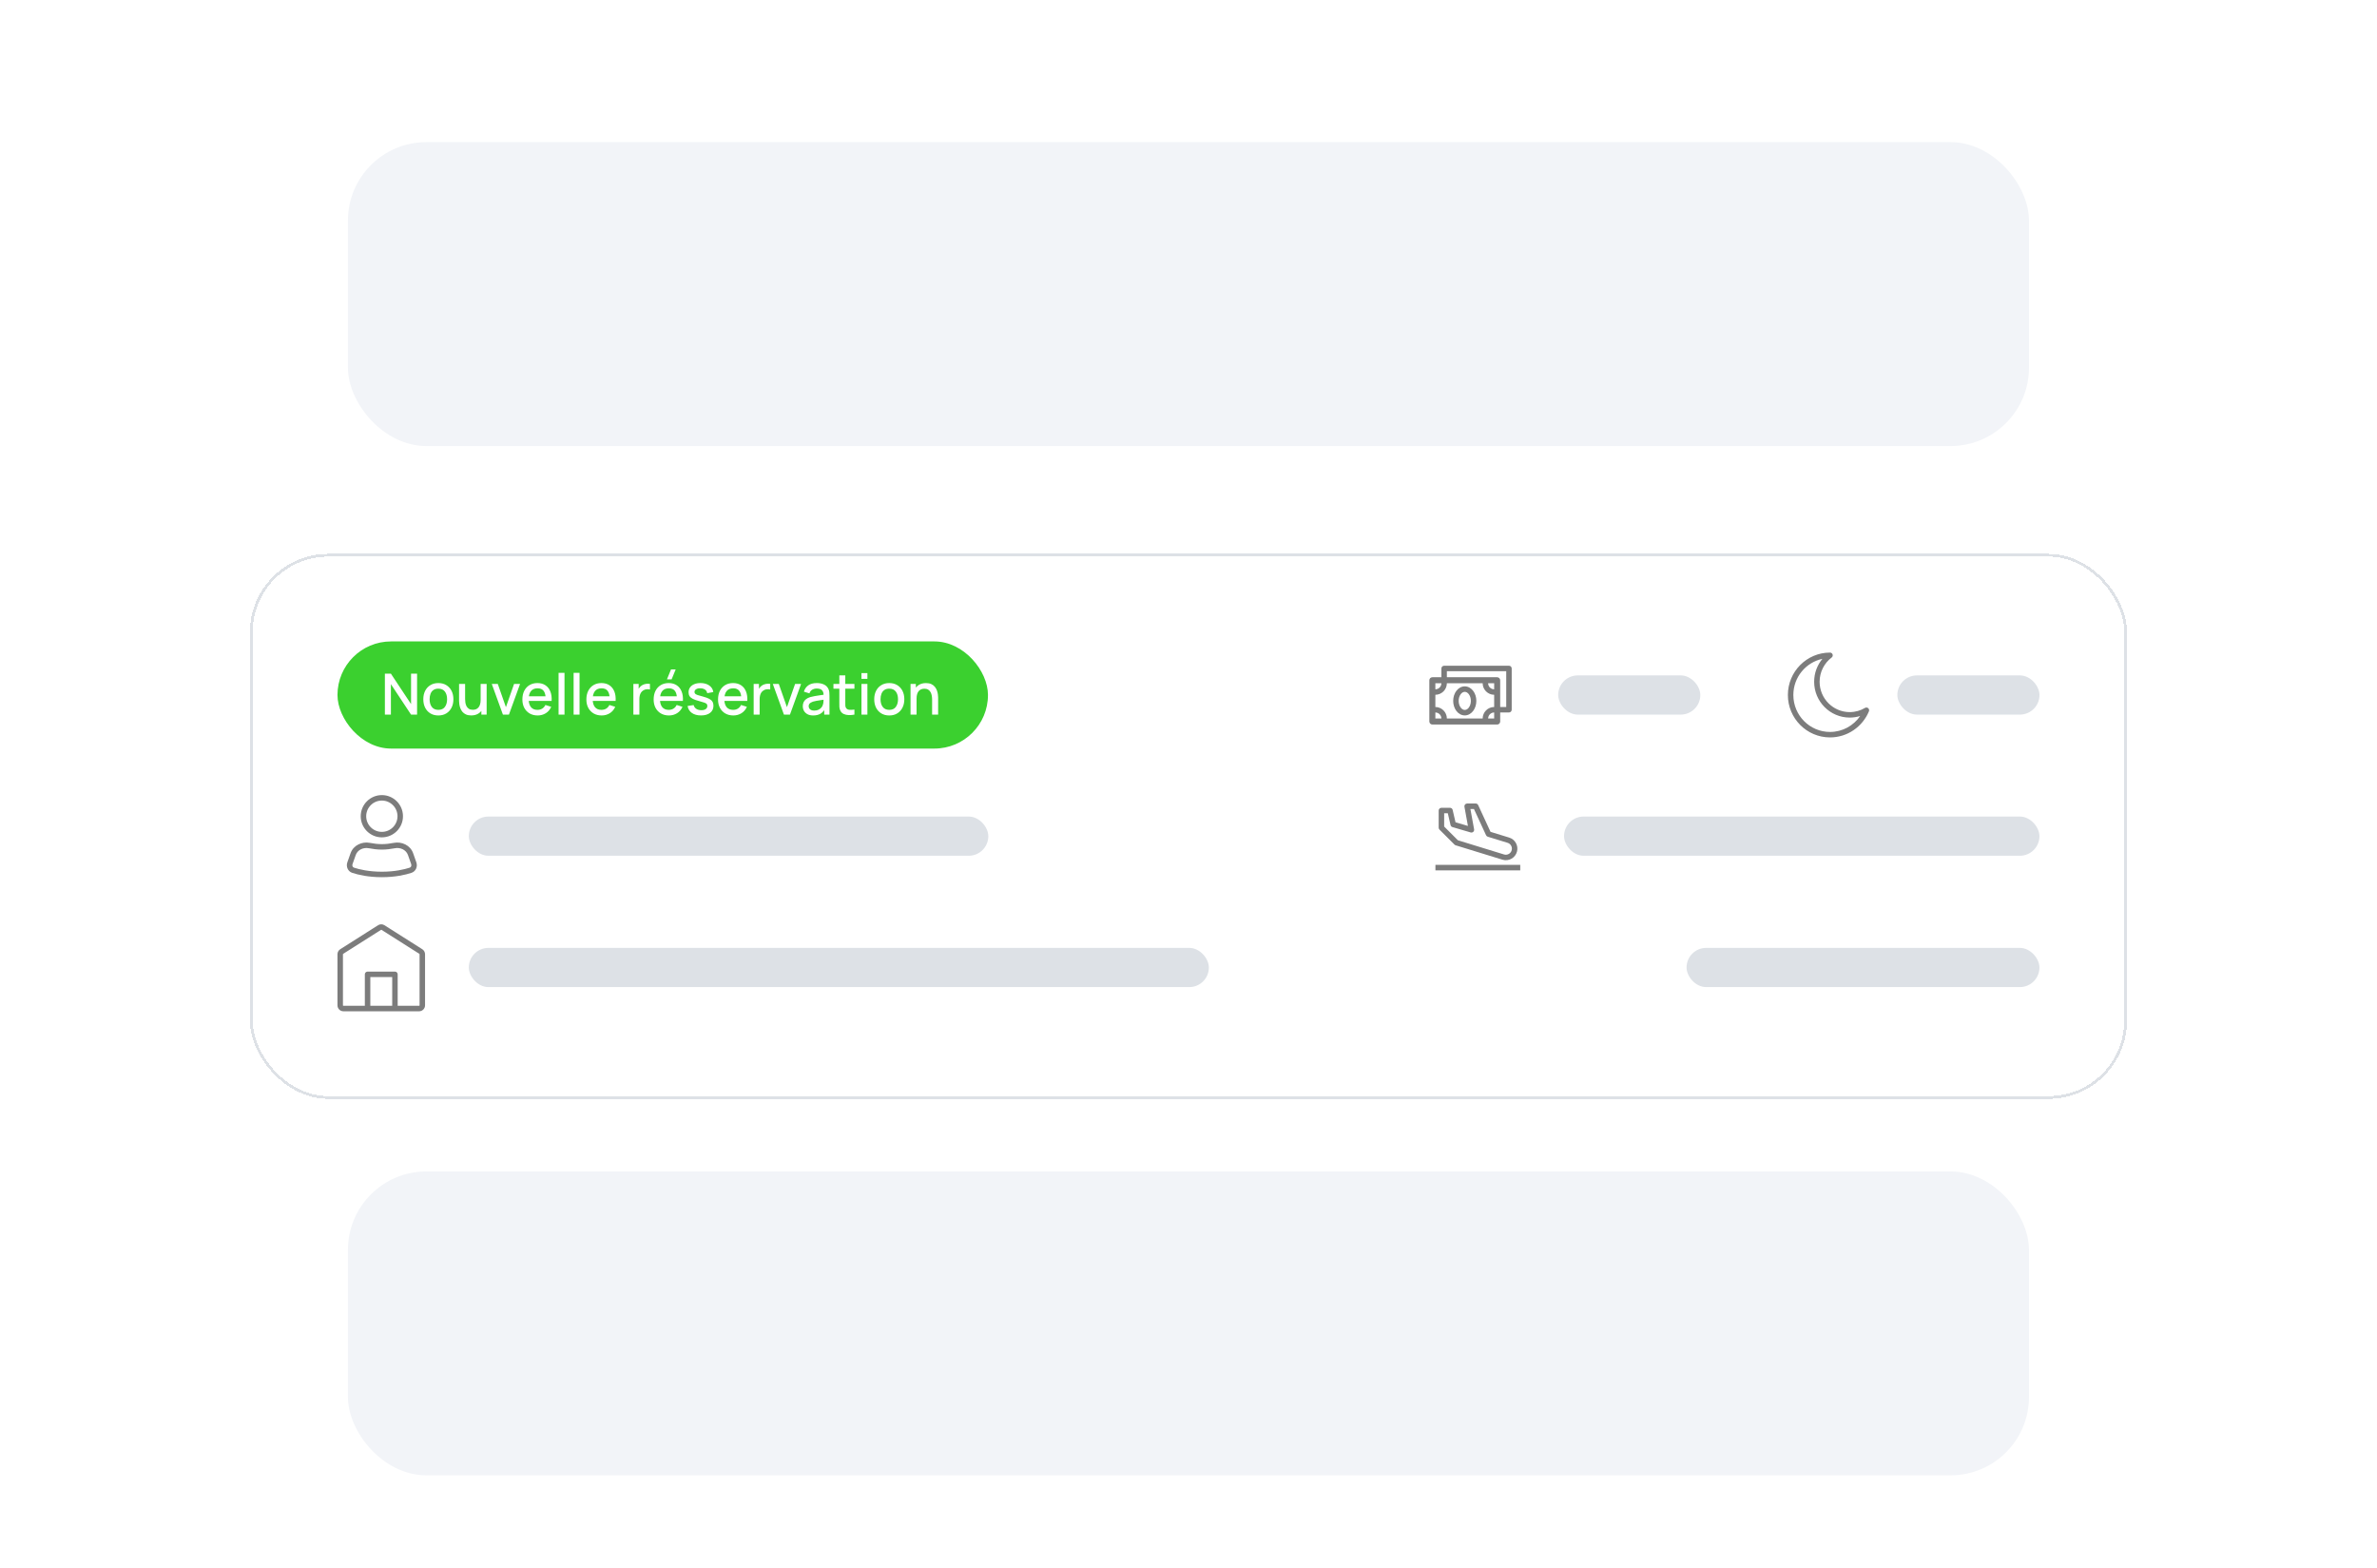 <?xml version="1.0" encoding="UTF-8"?> <svg xmlns="http://www.w3.org/2000/svg" width="485" height="320" viewBox="0 0 485 320" fill="none"><rect x="-0.008" width="485" height="320" rx="25" fill="white"></rect><rect x="70.992" y="29" width="343" height="62" rx="16" fill="#F2F4F8"></rect><rect x="70.992" y="239" width="343" height="62" rx="16" fill="#F2F4F8"></rect><g filter="url(#filter0_d_21681_51430)"><rect x="50.992" y="107" width="383" height="111.189" rx="16" fill="white" shape-rendering="crispEdges"></rect><rect x="51.271" y="107.279" width="382.442" height="110.631" rx="15.721" stroke="#DDE1E6" stroke-width="0.558" shape-rendering="crispEdges"></rect><rect x="68.859" y="124.865" width="132.726" height="21.86" rx="10.93" fill="#3BD02F"></rect><path d="M78.531 139.795V131.445H79.76L83.871 137.649V131.445H85.1V139.795H83.871L79.76 133.585V139.795H78.531ZM89.438 139.969C88.812 139.969 88.269 139.828 87.809 139.546C87.349 139.263 86.993 138.875 86.742 138.38C86.494 137.881 86.371 137.307 86.371 136.658C86.371 136.005 86.498 135.431 86.753 134.936C87.008 134.437 87.366 134.051 87.826 133.776C88.286 133.498 88.823 133.359 89.438 133.359C90.064 133.359 90.607 133.5 91.067 133.782C91.528 134.064 91.883 134.453 92.134 134.947C92.386 135.442 92.511 136.012 92.511 136.658C92.511 137.311 92.384 137.887 92.129 138.386C91.877 138.881 91.522 139.269 91.062 139.551C90.602 139.83 90.061 139.969 89.438 139.969ZM89.438 138.827C90.037 138.827 90.484 138.626 90.778 138.224C91.075 137.818 91.224 137.296 91.224 136.658C91.224 136.005 91.073 135.483 90.772 135.092C90.474 134.698 90.029 134.501 89.438 134.501C89.032 134.501 88.698 134.594 88.435 134.779C88.172 134.961 87.977 135.214 87.849 135.539C87.722 135.86 87.658 136.233 87.658 136.658C87.658 137.315 87.809 137.841 88.11 138.235C88.412 138.629 88.854 138.827 89.438 138.827ZM96.145 139.963C95.713 139.963 95.349 139.893 95.055 139.754C94.762 139.615 94.522 139.433 94.336 139.209C94.155 138.981 94.016 138.734 93.919 138.467C93.822 138.2 93.757 137.939 93.722 137.684C93.687 137.429 93.669 137.205 93.669 137.012V133.533H94.899V136.612C94.899 136.855 94.918 137.106 94.957 137.365C94.999 137.62 95.077 137.858 95.189 138.079C95.305 138.299 95.465 138.477 95.67 138.612C95.879 138.747 96.149 138.815 96.482 138.815C96.698 138.815 96.903 138.78 97.096 138.711C97.29 138.637 97.458 138.521 97.601 138.363C97.748 138.204 97.862 137.995 97.943 137.736C98.028 137.477 98.071 137.162 98.071 136.791L98.824 137.075C98.824 137.644 98.718 138.146 98.505 138.583C98.293 139.016 97.987 139.354 97.589 139.598C97.191 139.841 96.71 139.963 96.145 139.963ZM98.216 139.795V137.986H98.071V133.533H99.294V139.795H98.216ZM102.613 139.795L100.34 133.533H101.564L103.228 138.276L104.892 133.533H106.116L103.843 139.795H102.613ZM109.711 139.969C109.089 139.969 108.542 139.834 108.07 139.563C107.603 139.289 107.237 138.908 106.975 138.421C106.716 137.93 106.586 137.361 106.586 136.716C106.586 136.032 106.714 135.438 106.969 134.936C107.228 134.433 107.587 134.045 108.047 133.77C108.507 133.496 109.043 133.359 109.653 133.359C110.291 133.359 110.834 133.507 111.283 133.805C111.731 134.099 112.066 134.518 112.286 135.063C112.51 135.608 112.599 136.256 112.553 137.006H111.341V136.565C111.333 135.838 111.194 135.301 110.923 134.953C110.657 134.605 110.249 134.431 109.7 134.431C109.093 134.431 108.637 134.623 108.331 135.005C108.026 135.388 107.873 135.941 107.873 136.664C107.873 137.352 108.026 137.885 108.331 138.264C108.637 138.639 109.077 138.827 109.653 138.827C110.032 138.827 110.359 138.742 110.633 138.571C110.912 138.397 111.128 138.15 111.283 137.829L112.472 138.206C112.228 138.767 111.859 139.202 111.364 139.511C110.869 139.816 110.318 139.969 109.711 139.969ZM107.479 137.006V136.061H111.95V137.006H107.479ZM113.97 139.795V131.271H115.181V139.795H113.97ZM117.039 139.795V131.271H118.251V139.795H117.039ZM122.769 139.969C122.147 139.969 121.6 139.834 121.128 139.563C120.661 139.289 120.295 138.908 120.032 138.421C119.773 137.93 119.644 137.361 119.644 136.716C119.644 136.032 119.772 135.438 120.027 134.936C120.286 134.433 120.645 134.045 121.105 133.77C121.565 133.496 122.101 133.359 122.711 133.359C123.349 133.359 123.892 133.507 124.341 133.805C124.789 134.099 125.123 134.518 125.344 135.063C125.568 135.608 125.657 136.256 125.611 137.006H124.399V136.565C124.391 135.838 124.252 135.301 123.981 134.953C123.714 134.605 123.307 134.431 122.758 134.431C122.151 134.431 121.695 134.623 121.389 135.005C121.084 135.388 120.931 135.941 120.931 136.664C120.931 137.352 121.084 137.885 121.389 138.264C121.695 138.639 122.135 138.827 122.711 138.827C123.09 138.827 123.417 138.742 123.691 138.571C123.97 138.397 124.186 138.15 124.341 137.829L125.529 138.206C125.286 138.767 124.917 139.202 124.422 139.511C123.927 139.816 123.376 139.969 122.769 139.969ZM120.537 137.006V136.061H125.008V137.006H120.537ZM129.233 139.795V133.533H130.312V135.052L130.161 134.855C130.238 134.654 130.339 134.47 130.462 134.304C130.586 134.134 130.729 133.995 130.892 133.886C131.05 133.77 131.226 133.681 131.419 133.62C131.616 133.554 131.817 133.515 132.022 133.504C132.227 133.488 132.424 133.498 132.614 133.533V134.669C132.409 134.615 132.181 134.599 131.929 134.623C131.682 134.646 131.454 134.725 131.245 134.86C131.048 134.988 130.892 135.143 130.776 135.324C130.663 135.506 130.582 135.709 130.532 135.933C130.482 136.153 130.457 136.387 130.457 136.635V139.795H129.233ZM137.035 132.605H136.084L136.913 130.575H137.864L137.035 132.605ZM136.495 139.969C135.873 139.969 135.326 139.834 134.854 139.563C134.387 139.289 134.021 138.908 133.758 138.421C133.499 137.93 133.37 137.361 133.37 136.716C133.37 136.032 133.498 135.438 133.753 134.936C134.012 134.433 134.371 134.045 134.831 133.77C135.291 133.496 135.827 133.359 136.437 133.359C137.075 133.359 137.618 133.507 138.067 133.805C138.515 134.099 138.85 134.518 139.07 135.063C139.294 135.608 139.383 136.256 139.337 137.006H138.125V136.565C138.117 135.838 137.978 135.301 137.707 134.953C137.441 134.605 137.033 134.431 136.484 134.431C135.877 134.431 135.421 134.623 135.115 135.005C134.81 135.388 134.657 135.941 134.657 136.664C134.657 137.352 134.81 137.885 135.115 138.264C135.421 138.639 135.861 138.827 136.437 138.827C136.816 138.827 137.143 138.742 137.417 138.571C137.696 138.397 137.912 138.15 138.067 137.829L139.255 138.206C139.012 138.767 138.643 139.202 138.148 139.511C137.653 139.816 137.102 139.969 136.495 139.969ZM134.263 137.006V136.061H138.734V137.006H134.263ZM143.032 139.963C142.271 139.963 141.65 139.795 141.171 139.459C140.692 139.122 140.398 138.649 140.29 138.038L141.531 137.847C141.608 138.171 141.786 138.428 142.064 138.618C142.346 138.803 142.696 138.896 143.114 138.896C143.492 138.896 143.788 138.819 144.001 138.664C144.217 138.51 144.325 138.297 144.325 138.026C144.325 137.868 144.287 137.74 144.209 137.644C144.136 137.543 143.979 137.448 143.74 137.36C143.5 137.271 143.135 137.16 142.644 137.029C142.107 136.89 141.679 136.741 141.362 136.583C141.049 136.42 140.825 136.233 140.69 136.02C140.558 135.804 140.493 135.543 140.493 135.237C140.493 134.858 140.593 134.528 140.794 134.246C140.995 133.964 141.277 133.745 141.641 133.591C142.008 133.436 142.437 133.359 142.928 133.359C143.407 133.359 143.834 133.434 144.209 133.585C144.584 133.736 144.888 133.95 145.12 134.228C145.352 134.503 145.491 134.826 145.537 135.197L144.296 135.423C144.254 135.121 144.113 134.884 143.873 134.71C143.633 134.536 143.322 134.441 142.94 134.426C142.572 134.41 142.275 134.472 142.047 134.611C141.819 134.746 141.704 134.934 141.704 135.174C141.704 135.313 141.747 135.431 141.832 135.527C141.921 135.624 142.091 135.717 142.342 135.806C142.594 135.894 142.965 136.001 143.456 136.124C143.981 136.26 144.399 136.411 144.708 136.577C145.017 136.739 145.238 136.934 145.369 137.162C145.504 137.387 145.572 137.659 145.572 137.98C145.572 138.599 145.346 139.084 144.894 139.435C144.445 139.787 143.825 139.963 143.032 139.963ZM149.633 139.969C149.01 139.969 148.463 139.834 147.992 139.563C147.524 139.289 147.159 138.908 146.896 138.421C146.637 137.93 146.507 137.361 146.507 136.716C146.507 136.032 146.635 135.438 146.89 134.936C147.149 134.433 147.508 134.045 147.968 133.77C148.428 133.496 148.964 133.359 149.575 133.359C150.212 133.359 150.755 133.507 151.204 133.805C151.652 134.099 151.987 134.518 152.207 135.063C152.431 135.608 152.52 136.256 152.474 137.006H151.262V136.565C151.254 135.838 151.115 135.301 150.844 134.953C150.578 134.605 150.17 134.431 149.621 134.431C149.014 134.431 148.558 134.623 148.252 135.005C147.947 135.388 147.794 135.941 147.794 136.664C147.794 137.352 147.947 137.885 148.252 138.264C148.558 138.639 148.999 138.827 149.575 138.827C149.953 138.827 150.28 138.742 150.554 138.571C150.833 138.397 151.049 138.15 151.204 137.829L152.393 138.206C152.149 138.767 151.78 139.202 151.285 139.511C150.79 139.816 150.239 139.969 149.633 139.969ZM147.4 137.006V136.061H151.871V137.006H147.4ZM153.775 139.795V133.533H154.853V135.052L154.702 134.855C154.78 134.654 154.88 134.47 155.004 134.304C155.128 134.134 155.271 133.995 155.433 133.886C155.592 133.77 155.767 133.681 155.961 133.62C156.158 133.554 156.359 133.515 156.564 133.504C156.769 133.488 156.966 133.498 157.155 133.533V134.669C156.95 134.615 156.722 134.599 156.471 134.623C156.224 134.646 155.996 134.725 155.787 134.86C155.59 134.988 155.433 135.143 155.317 135.324C155.205 135.506 155.124 135.709 155.074 135.933C155.023 136.153 154.998 136.387 154.998 136.635V139.795H153.775ZM159.953 139.795L157.68 133.533H158.903L160.567 138.276L162.231 133.533H163.455L161.182 139.795H159.953ZM165.917 139.969C165.453 139.969 165.065 139.884 164.752 139.714C164.438 139.54 164.201 139.312 164.038 139.03C163.88 138.743 163.801 138.43 163.801 138.09C163.801 137.773 163.857 137.495 163.969 137.255C164.081 137.016 164.247 136.813 164.467 136.646C164.688 136.476 164.958 136.339 165.279 136.235C165.558 136.153 165.873 136.082 166.224 136.02C166.576 135.958 166.945 135.9 167.332 135.846C167.722 135.792 168.109 135.738 168.492 135.684L168.051 135.927C168.059 135.436 167.954 135.073 167.738 134.837C167.525 134.598 167.158 134.478 166.636 134.478C166.307 134.478 166.006 134.555 165.732 134.71C165.457 134.86 165.266 135.112 165.157 135.463L164.027 135.116C164.181 134.578 164.475 134.151 164.908 133.834C165.345 133.517 165.925 133.359 166.648 133.359C167.208 133.359 167.695 133.455 168.109 133.649C168.526 133.838 168.832 134.139 169.025 134.553C169.126 134.758 169.187 134.974 169.211 135.203C169.234 135.431 169.245 135.676 169.245 135.939V139.795H168.173V138.363L168.381 138.548C168.122 139.028 167.792 139.385 167.39 139.621C166.992 139.853 166.501 139.969 165.917 139.969ZM166.132 138.977C166.476 138.977 166.771 138.917 167.019 138.798C167.266 138.674 167.465 138.517 167.616 138.328C167.767 138.138 167.865 137.941 167.912 137.736C167.977 137.551 168.014 137.342 168.022 137.11C168.034 136.878 168.039 136.693 168.039 136.554L168.434 136.699C168.051 136.757 167.703 136.809 167.39 136.855C167.077 136.901 166.793 136.948 166.538 136.994C166.286 137.037 166.062 137.089 165.865 137.151C165.699 137.209 165.55 137.278 165.418 137.36C165.291 137.441 165.188 137.539 165.111 137.655C165.038 137.771 165.001 137.912 165.001 138.079C165.001 138.241 165.041 138.392 165.123 138.531C165.204 138.666 165.328 138.774 165.494 138.856C165.66 138.937 165.873 138.977 166.132 138.977ZM174.335 139.795C173.94 139.872 173.554 139.905 173.175 139.893C172.796 139.882 172.458 139.808 172.16 139.673C171.862 139.538 171.638 139.325 171.487 139.035C171.352 138.776 171.279 138.513 171.267 138.247C171.259 137.976 171.256 137.671 171.256 137.331V131.793H172.473V137.273C172.473 137.524 172.475 137.742 172.479 137.928C172.487 138.113 172.527 138.27 172.601 138.397C172.74 138.637 172.96 138.774 173.262 138.809C173.567 138.84 173.925 138.827 174.335 138.769V139.795ZM170.055 134.507V133.533H174.335V134.507H170.055ZM175.771 132.506V131.329H176.983V132.506H175.771ZM175.771 139.795V133.533H176.983V139.795H175.771ZM181.443 139.969C180.817 139.969 180.274 139.828 179.814 139.546C179.354 139.263 178.998 138.875 178.747 138.38C178.5 137.881 178.376 137.307 178.376 136.658C178.376 136.005 178.504 135.431 178.759 134.936C179.014 134.437 179.371 134.051 179.831 133.776C180.291 133.498 180.829 133.359 181.443 133.359C182.07 133.359 182.613 133.5 183.073 133.782C183.533 134.064 183.888 134.453 184.14 134.947C184.391 135.442 184.517 136.012 184.517 136.658C184.517 137.311 184.389 137.887 184.134 138.386C183.883 138.881 183.527 139.269 183.067 139.551C182.607 139.83 182.066 139.969 181.443 139.969ZM181.443 138.827C182.043 138.827 182.489 138.626 182.783 138.224C183.081 137.818 183.229 137.296 183.229 136.658C183.229 136.005 183.079 135.483 182.777 135.092C182.479 134.698 182.035 134.501 181.443 134.501C181.038 134.501 180.703 134.594 180.44 134.779C180.177 134.961 179.982 135.214 179.855 135.539C179.727 135.86 179.663 136.233 179.663 136.658C179.663 137.315 179.814 137.841 180.116 138.235C180.417 138.629 180.86 138.827 181.443 138.827ZM190.186 139.795V136.716C190.186 136.472 190.165 136.223 190.122 135.968C190.084 135.709 190.006 135.469 189.89 135.249C189.778 135.029 189.618 134.851 189.409 134.715C189.204 134.58 188.936 134.513 188.603 134.513C188.387 134.513 188.182 134.549 187.988 134.623C187.795 134.692 187.625 134.806 187.478 134.965C187.335 135.123 187.221 135.332 187.136 135.591C187.055 135.85 187.014 136.165 187.014 136.536L186.261 136.252C186.261 135.684 186.367 135.183 186.579 134.75C186.792 134.313 187.097 133.973 187.496 133.73C187.894 133.486 188.375 133.364 188.939 133.364C189.372 133.364 189.736 133.434 190.03 133.573C190.323 133.712 190.561 133.896 190.743 134.124C190.928 134.348 191.069 134.594 191.166 134.86C191.263 135.127 191.328 135.388 191.363 135.643C191.398 135.898 191.415 136.123 191.415 136.316V139.795H190.186ZM185.785 139.795V133.533H186.869V135.342H187.014V139.795H185.785Z" fill="white"></path><g clip-path="url(#clip0_21681_51430)"><path fill-rule="evenodd" clip-rule="evenodd" d="M298.869 134.033C298.155 134.033 297.552 134.42 297.146 134.961C296.741 135.502 296.507 136.223 296.507 136.996C296.507 137.77 296.741 138.491 297.146 139.032C297.552 139.573 298.155 139.96 298.869 139.96C299.582 139.96 300.185 139.573 300.591 139.032C300.996 138.491 301.231 137.77 301.231 136.996C301.231 136.223 300.996 135.502 300.591 134.961C300.185 134.42 299.582 134.033 298.869 134.033ZM297.623 136.996C297.623 136.441 297.793 135.96 298.04 135.631C298.287 135.301 298.586 135.15 298.869 135.15C299.152 135.15 299.45 135.301 299.697 135.631C299.945 135.96 300.114 136.441 300.114 136.996C300.114 137.551 299.945 138.032 299.697 138.362C299.45 138.691 299.152 138.843 298.869 138.843C298.586 138.843 298.287 138.691 298.04 138.362C297.793 138.032 297.623 137.551 297.623 136.996Z" fill="#7C7C7C"></path><path fill-rule="evenodd" clip-rule="evenodd" d="M308.446 130.383C308.446 130.074 308.196 129.824 307.887 129.824H294.66C294.351 129.824 294.101 130.074 294.101 130.383V132.173H292.255C291.916 132.173 291.641 132.448 291.641 132.788V141.205C291.641 141.544 291.916 141.819 292.255 141.819L305.482 141.819C305.822 141.819 306.097 141.544 306.097 141.205V139.358H307.887C308.196 139.358 308.446 139.108 308.446 138.8V130.383ZM305.482 132.173L295.218 132.173L295.218 130.941L307.329 130.941V138.242H306.097V132.788C306.097 132.448 305.822 132.173 305.482 132.173ZM302.519 133.402L295.218 133.402C295.211 134.696 294.163 135.744 292.869 135.751L292.869 138.242C294.163 138.249 295.211 139.297 295.218 140.591H302.519C302.526 139.297 303.574 138.249 304.868 138.242V135.751C303.574 135.744 302.526 134.696 302.519 133.402ZM303.636 133.402C303.643 134.079 304.191 134.627 304.868 134.634V133.402H303.636ZM292.869 133.402H294.101C294.095 134.079 293.547 134.627 292.869 134.634L292.869 133.402ZM304.868 139.358C304.191 139.365 303.643 139.913 303.636 140.591H304.868V139.358ZM292.869 140.591L292.869 139.358C293.547 139.365 294.095 139.913 294.101 140.591H292.869Z" fill="#7C7C7C"></path></g><rect x="317.93" y="131.795" width="29" height="8" rx="4" fill="#DDE1E6"></rect><g clip-path="url(#clip1_21681_51430)"><path fill-rule="evenodd" clip-rule="evenodd" d="M373.394 127.141C368.642 127.141 364.797 131.019 364.797 135.794C364.797 140.57 368.643 144.448 373.395 144.448C376.975 144.448 380.04 142.247 381.334 139.122C381.426 138.899 381.366 138.643 381.184 138.486C381.002 138.328 380.74 138.305 380.533 138.428C379.619 138.972 378.554 139.284 377.415 139.284C374.026 139.284 371.273 136.517 371.273 133.096C371.273 131.07 372.238 129.273 373.731 128.144C373.922 127.999 374 127.749 373.923 127.521C373.847 127.294 373.634 127.141 373.394 127.141ZM365.913 135.794C365.913 132.167 368.456 129.142 371.838 128.421C370.788 129.688 370.157 131.318 370.157 133.096C370.157 137.126 373.403 140.4 377.415 140.4C378.158 140.4 378.875 140.288 379.551 140.079C378.2 142.046 375.945 143.332 373.395 143.332C369.267 143.332 365.913 139.961 365.913 135.794Z" fill="#7C7C7C"></path></g><rect x="387.133" y="131.795" width="29" height="8" rx="4" fill="#DDE1E6"></rect><path fill-rule="evenodd" clip-rule="evenodd" d="M77.912 156.217C75.531 156.217 73.602 158.147 73.602 160.527C73.602 162.907 75.531 164.837 77.912 164.837C80.292 164.837 82.222 162.907 82.222 160.527C82.222 158.147 80.292 156.217 77.912 156.217ZM74.718 160.527C74.718 158.763 76.148 157.333 77.912 157.333C79.676 157.333 81.105 158.763 81.105 160.527C81.105 162.291 79.676 163.72 77.912 163.72C76.148 163.72 74.718 162.291 74.718 160.527Z" fill="#7C7C7C"></path><path fill-rule="evenodd" clip-rule="evenodd" d="M84.29 168.061C83.716 166.435 81.946 165.65 80.349 165.963C79.597 166.11 78.75 166.222 77.912 166.222C77.073 166.222 76.226 166.11 75.475 165.963C73.878 165.65 72.108 166.435 71.534 168.061L70.874 169.93C70.574 170.783 70.954 171.78 71.889 172.086C73.055 172.467 75.115 172.966 77.912 172.966C80.709 172.966 82.768 172.467 83.935 172.086C84.869 171.78 85.25 170.783 84.949 169.93L84.29 168.061ZM80.563 167.059C81.715 166.833 82.879 167.418 83.237 168.433L83.896 170.302C84.015 170.639 83.853 170.938 83.588 171.024C82.517 171.375 80.575 171.849 77.912 171.849C75.248 171.849 73.307 171.375 72.236 171.024C71.971 170.938 71.808 170.639 71.927 170.302L72.587 168.433C72.945 167.418 74.109 166.833 75.26 167.059C76.058 167.215 76.98 167.338 77.912 167.338C78.844 167.338 79.766 167.215 80.563 167.059Z" fill="#7C7C7C"></path><rect x="95.656" y="160.592" width="106" height="8" rx="4" fill="#DDE1E6"></rect><g clip-path="url(#clip2_21681_51430)"><path fill-rule="evenodd" clip-rule="evenodd" d="M309.532 167.713C309.836 166.497 309.136 165.256 307.938 164.887L304.124 163.714L301.606 158.258C301.515 158.06 301.317 157.934 301.1 157.934H299.351C299.186 157.934 299.029 158.007 298.923 158.134C298.816 158.261 298.772 158.429 298.802 158.592L299.514 162.509L296.981 161.764L296.399 159.241C296.34 158.987 296.115 158.808 295.855 158.808L294.106 158.808C293.798 158.808 293.548 159.058 293.548 159.366L293.548 162.863C293.548 163.011 293.607 163.153 293.711 163.258L296.771 166.317C296.835 166.381 296.915 166.429 297.002 166.456L306.551 169.394C307.843 169.792 309.204 169.024 309.532 167.713ZM307.61 165.954C308.24 166.148 308.609 166.802 308.449 167.442C308.276 168.132 307.56 168.536 306.88 168.327L297.463 165.429L294.665 162.631L294.665 159.924L295.41 159.924L295.966 162.333C296.011 162.529 296.159 162.686 296.353 162.743L300.068 163.835C300.254 163.89 300.455 163.845 300.599 163.715C300.743 163.585 300.809 163.391 300.775 163.2L300.02 159.05L300.742 159.05L303.215 164.408C303.282 164.552 303.406 164.661 303.558 164.708L307.61 165.954Z" fill="#7C7C7C"></path><path d="M292.883 171.572H310.19V170.455H292.883V171.572Z" fill="#7C7C7C"></path></g><rect x="319.125" y="160.592" width="97" height="8" rx="4" fill="#DDE1E6"></rect><g clip-path="url(#clip3_21681_51430)"><path fill-rule="evenodd" clip-rule="evenodd" d="M74.993 200.322H70.069C69.401 200.322 68.859 199.78 68.859 199.112V188.684C68.859 188.269 69.071 187.884 69.421 187.662L77.144 182.764C77.54 182.513 78.045 182.513 78.44 182.764L86.163 187.662C86.513 187.884 86.725 188.269 86.725 188.684V199.112C86.725 199.78 86.184 200.322 85.516 200.322H80.592C80.589 200.322 80.587 200.322 80.584 200.322H75.001C74.998 200.322 74.995 200.322 74.993 200.322ZM77.743 183.707C77.773 183.688 77.812 183.688 77.842 183.707L85.565 188.605C85.592 188.622 85.609 188.652 85.609 188.684V199.112C85.609 199.164 85.567 199.205 85.516 199.205H81.142V192.785C81.142 192.477 80.892 192.227 80.584 192.227H75.001C74.692 192.227 74.442 192.477 74.442 192.785V199.205H70.069C70.018 199.205 69.976 199.164 69.976 199.112V188.684C69.976 188.652 69.992 188.622 70.019 188.605L77.743 183.707ZM80.026 199.205H75.559V193.343H80.026V199.205Z" fill="#7C7C7C"></path></g><rect x="95.656" y="187.391" width="151" height="8" rx="4" fill="#DDE1E6"></rect><rect x="344.125" y="187.391" width="72" height="8" rx="4" fill="#DDE1E6"></rect></g><defs><filter id="filter0_d_21681_51430" x="38.992" y="101" width="407" height="135.189" filterUnits="userSpaceOnUse" color-interpolation-filters="sRGB"><feFlood flood-opacity="0" result="BackgroundImageFix"></feFlood><feColorMatrix in="SourceAlpha" type="matrix" values="0 0 0 0 0 0 0 0 0 0 0 0 0 0 0 0 0 0 127 0" result="hardAlpha"></feColorMatrix><feOffset dy="6"></feOffset><feGaussianBlur stdDeviation="6"></feGaussianBlur><feComposite in2="hardAlpha" operator="out"></feComposite><feColorMatrix type="matrix" values="0 0 0 0 0 0 0 0 0 0 0 0 0 0 0 0 0 0 0.1 0"></feColorMatrix><feBlend mode="normal" in2="BackgroundImageFix" result="effect1_dropShadow_21681_51430"></feBlend><feBlend mode="normal" in="SourceGraphic" in2="effect1_dropShadow_21681_51430" result="shape"></feBlend></filter><clipPath id="clip0_21681_51430"><rect width="17.866" height="17.866" fill="white" transform="translate(291.133 126.861)"></rect></clipPath><clipPath id="clip1_21681_51430"><rect width="17.866" height="17.866" fill="white" transform="translate(364.797 126.861)"></rect></clipPath><clipPath id="clip2_21681_51430"><rect width="17.866" height="17.866" fill="white" transform="translate(292.328 155.658)"></rect></clipPath><clipPath id="clip3_21681_51430"><rect width="17.866" height="17.866" fill="white" transform="translate(68.859 182.457)"></rect></clipPath></defs></svg> 